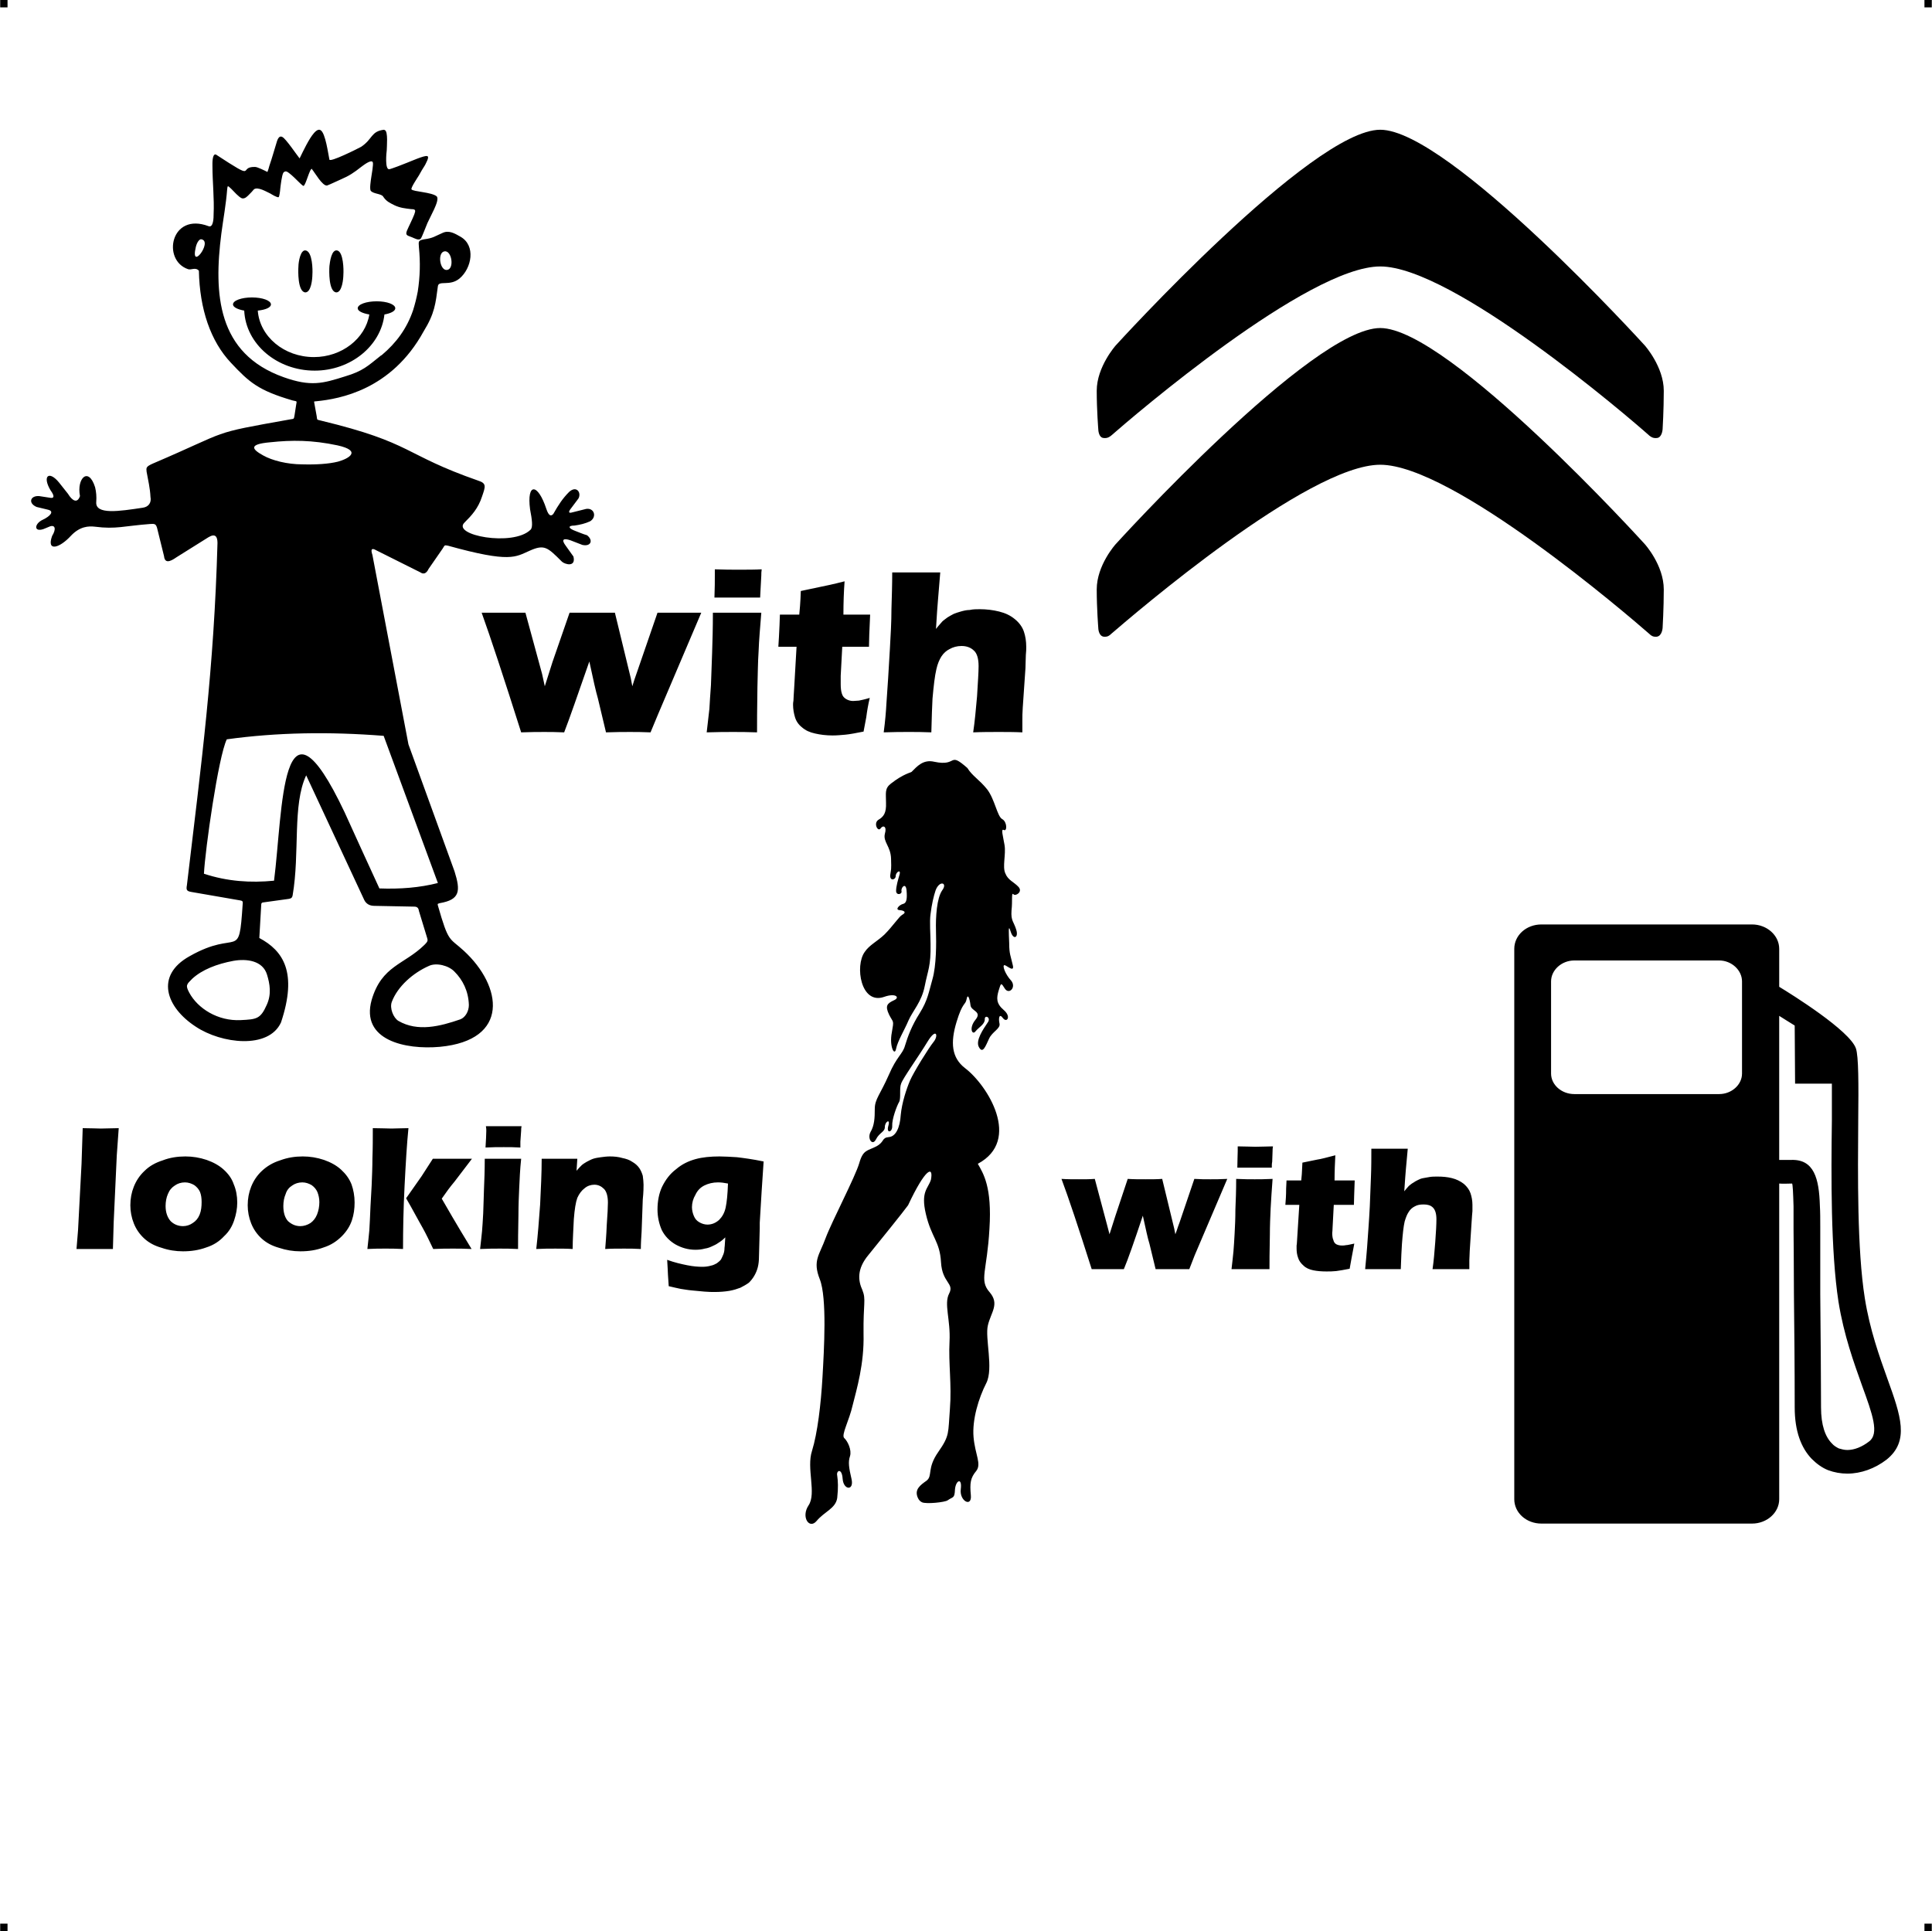 <?xml version="1.0" encoding="UTF-8"?> <!-- Creator: CorelDRAW X7 --> <?xml-stylesheet href="baiat-masina-caut-fata-benzina-citroen.css" type="text/css"?> <svg xmlns="http://www.w3.org/2000/svg" xmlns:xlink="http://www.w3.org/1999/xlink" xml:space="preserve" width="4.994in" height="4.993in" version="1.1" style="shape-rendering:geometricPrecision; text-rendering:geometricPrecision; image-rendering:optimizeQuality; fill-rule:evenodd; clip-rule:evenodd" viewBox="0 0 4987 4987"> <g id="Layer_x0020_1">  <g id="_816869680"> <rect class="fil0" width="18.947" height="19.054"></rect> <rect class="fil0" x="4968" width="18.947" height="19.054"></rect> <rect class="fil0" y="4967" width="18.947" height="19.054"></rect> <rect class="fil0" x="4968" y="4967" width="18.947" height="19.054"></rect> </g> <g id="_816867600"> <path class="fil1" d="M3563 688c187,0 639,387 695,437 4,3 9,7 19,6 14,-1 15,-23 15,-23 0,0 3,-49 3,-99 0,-62 -49,-117 -49,-117 0,0 -506,-557 -683,-557 -177,0 -683,557 -683,557 0,0 -49,55 -49,117 0,50 4,99 4,99 0,0 0,22 14,23 10,1 15,-3 19,-6 57,-50 508,-437 695,-437zm0 512c187,0 639,388 695,437 4,4 9,8 19,7 14,-2 15,-23 15,-23 0,0 3,-50 3,-99 0,-63 -49,-117 -49,-117 0,0 -506,-558 -683,-558 -177,0 -683,558 -683,558 0,0 -49,54 -49,117 0,49 4,99 4,99 0,0 0,21 14,23 10,1 15,-3 19,-7 57,-49 508,-437 695,-437z"></path> <path class="fil1" d="M983 918c-34,27 -46,40 -93,54 -57,18 -88,27 -158,2 -172,-61 -181,-215 -161,-371 5,-38 12,-75 15,-114 1,-12 2,-9 11,-1 6,6 19,21 27,24 8,2 14,-5 19,-10 4,-4 8,-8 12,-13 10,-8 34,7 43,11 3,2 18,11 21,9 2,-2 4,-18 4,-21 1,-9 4,-35 8,-42 5,-6 10,-3 15,1 8,6 18,16 25,23 1,1 10,10 12,10 6,-1 16,-46 22,-44l0 1c7,8 27,44 39,42 6,-2 29,-13 36,-16 21,-9 33,-17 52,-32 3,-2 26,-21 30,-12 2,5 -3,32 -4,39 -1,7 -5,31 -1,35 7,8 28,7 32,15 8,12 17,16 29,22 15,7 27,8 43,10 12,0 12,3 8,14 -6,15 -13,28 -19,42 -5,13 3,12 14,17 5,2 17,9 22,3 4,-6 13,-31 17,-40 6,-12 11,-23 17,-35 3,-7 13,-27 7,-34 -13,-11 -61,-12 -65,-18 -3,-3 16,-31 19,-36 5,-9 10,-18 16,-27 1,-3 13,-22 5,-23 -7,-2 -43,14 -51,17 -7,3 -43,17 -47,17 -11,0 -7,-42 -6,-49 0,-8 4,-49 -5,-52l-2 -1c-34,4 -29,24 -59,44 -9,5 -81,41 -82,33 -3,-13 -10,-69 -23,-76 -13,-8 -33,32 -37,39 -6,12 -12,23 -17,34 -8,-10 -35,-50 -44,-55 -10,-6 -14,9 -16,16 -6,19 -11,38 -18,58 -1,5 -3,10 -5,16 -8,-4 -26,-13 -32,-13 -46,-1 9,40 -101,-32 -10,-3 -9,24 -9,29 0,42 5,84 3,126 0,6 0,35 -13,30 -98,-37 -121,88 -53,111 8,3 19,-6 28,4 2,99 30,182 83,238 47,50 70,71 159,97 12,3 11,0 9,12l-4 26c-2,11 -1,9 -12,11 -213,38 -148,26 -354,114 -18,8 -17,11 -16,21 4,22 9,43 10,65 3,15 -5,26 -20,28 -60,9 -123,19 -120,-15 1,-13 0,-26 -3,-38 -17,-54 -48,-23 -39,23 -7,20 -20,12 -31,-6l-23 -29c-26,-32 -44,-17 -22,20 11,15 10,22 -3,19l-26 -4c-23,-2 -30,18 -7,28l29 7c18,4 6,17 -13,26 -22,10 -24,33 2,24l17 -7c13,-4 16,7 5,25 -15,42 20,31 49,-1 23,-24 45,-25 62,-23 54,7 75,-2 142,-7 12,-1 15,0 18,10l18 73c2,19 15,15 32,3l83 -52c17,-10 23,-2 23,15 -9,326 -41,564 -79,884 -2,11 -1,15 11,17l127 22c6,1 7,3 6,10 -10,150 -10,62 -137,134 -90,50 -61,132 16,182 66,44 188,59 220,-11 43,-129 6,-185 -56,-218l5 -87c0,-3 2,-5 6,-5l65 -9c6,-1 9,-3 10,-9 19,-111 -1,-233 35,-310l150 322c5,10 14,15 26,15l103 2c7,0 11,3 12,11l18 59c5,18 8,17 -4,29 -52,51 -110,53 -136,142 -29,104 87,129 176,121 181,-17 162,-156 62,-248 -38,-35 -39,-19 -67,-117 -1,-5 -1,-4 5,-6 52,-9 54,-31 38,-82l-119 -328 -93 -489c-5,-15 -2,-19 10,-12l114 57c7,5 15,4 21,-9l36 -52c6,-9 4,-10 14,-8 162,45 174,29 211,13 38,-17 46,-9 83,28 7,7 37,16 30,-13l-20 -28c-12,-16 -6,-20 12,-14l31 12c22,5 29,-12 12,-25 -11,-3 -24,-9 -30,-11 -19,-7 -20,-14 -2,-14 14,-2 27,-5 40,-11 18,-11 11,-35 -10,-32l-36 9c-10,3 -11,-1 -2,-12l18 -24c8,-15 -5,-34 -24,-17 -17,17 -28,34 -41,57 -6,7 -12,5 -18,-13 -22,-67 -51,-68 -42,1 5,26 8,47 1,53 -45,44 -205,14 -170,-19 18,-18 35,-36 45,-67 9,-26 12,-34 -10,-41 -195,-68 -166,-97 -406,-155 -12,-3 -9,-1 -11,-12l-6 -33c-1,-6 -1,-4 6,-5 59,-6 193,-29 276,-180 29,-47 31,-72 37,-117 2,-16 31,1 56,-20 31,-26 43,-85 2,-108 -14,-8 -29,-17 -45,-10 -21,9 -25,14 -49,17 -15,3 -14,5 -13,20 4,40 3,76 -3,115 -3,16 -7,32 -12,48 -16,47 -43,84 -81,116l-2 1zm739 2335c19,7 37,11 52,14 15,3 28,4 39,4 8,0 15,-1 22,-3 6,-1 11,-4 15,-6 4,-3 8,-6 11,-10 2,-4 4,-8 6,-13 2,-5 3,-11 3,-17 1,-6 1,-15 2,-27 -6,6 -11,10 -16,13 -4,3 -9,6 -16,9 -6,3 -13,6 -21,7 -7,2 -15,3 -24,3 -19,0 -36,-5 -52,-14 -15,-9 -27,-21 -35,-37 -7,-16 -11,-34 -11,-53 0,-22 4,-42 12,-59 9,-18 20,-33 36,-45 15,-13 32,-21 50,-26 18,-5 39,-7 62,-7 13,0 28,1 45,2 17,2 40,5 69,11l-5 75 -5 83c0,6 0,10 0,14l-2 74c0,10 -1,19 -3,27 -2,8 -5,15 -9,22 -4,7 -9,13 -14,18 -7,5 -14,9 -22,13 -8,3 -17,6 -28,8 -12,2 -25,3 -38,3 -7,0 -16,0 -27,-1 -10,-1 -21,-2 -32,-3 -12,-1 -21,-3 -29,-4 -9,-2 -19,-4 -31,-7l-2 -30c0,-6 -1,-19 -2,-38zm157 -197c-10,-2 -18,-3 -26,-3 -13,0 -25,3 -35,8 -10,5 -18,13 -23,24 -6,10 -9,21 -9,32 0,8 2,16 5,23 3,7 7,12 14,16 7,4 14,6 21,6 11,0 21,-4 30,-12 8,-8 14,-18 17,-32 3,-14 5,-34 6,-62zm-495 169c4,-35 7,-73 10,-115 2,-42 4,-81 4,-118 18,0 34,0 47,0 16,0 31,0 45,0l-2 31c5,-6 9,-10 13,-14 3,-3 8,-6 13,-9 6,-3 11,-6 17,-8 6,-2 13,-3 20,-4 8,-1 15,-2 23,-2 11,0 22,1 32,4 10,2 19,5 26,10 7,4 13,9 18,16 4,6 7,13 9,20 1,8 2,16 2,23 0,6 0,19 -2,38l-3 83c-1,16 -2,31 -2,45 -15,-1 -29,-1 -43,-1 -18,0 -34,0 -49,1 1,-14 3,-35 4,-62 2,-27 3,-47 3,-58 0,-17 -4,-29 -10,-35 -7,-7 -15,-11 -25,-11 -9,0 -18,3 -25,9 -8,6 -14,14 -19,25 -4,11 -7,29 -9,55 -1,25 -3,51 -3,77 -15,-1 -30,-1 -45,-1 -15,0 -31,0 -49,1zm-131 -262c1,-18 2,-33 2,-43 0,-3 0,-7 -1,-12 19,0 34,0 47,0 17,0 32,0 45,0 -1,4 -1,8 -1,11l-2 29c0,4 0,9 0,15 -15,-1 -29,-1 -43,-1 -15,0 -30,0 -47,1zm-14 262c2,-19 4,-34 5,-46 1,-12 2,-27 3,-46 1,-19 1,-40 2,-62 1,-23 2,-49 2,-79 20,0 36,0 47,0 11,0 27,0 47,0 -3,28 -4,54 -5,75 -1,22 -2,45 -2,70 -1,43 -1,72 -1,88 -18,-1 -34,-1 -47,-1 -13,0 -30,0 -51,1zm-291 0c2,-20 4,-35 5,-48 1,-16 2,-37 3,-62l3 -54c1,-25 2,-48 2,-70 1,-27 1,-53 1,-78 21,0 37,1 48,1 12,0 27,-1 44,-1 -4,40 -7,90 -10,149 -3,59 -4,113 -4,163 -18,-1 -33,-1 -45,-1 -14,0 -30,0 -47,1zm100 -131l40 -57 29 -45c21,0 37,0 48,0 15,0 33,0 53,0l-45 59c-11,13 -22,28 -33,44 11,19 36,63 77,130 -18,-1 -34,-1 -48,-1 -15,0 -32,0 -51,1l-14 -29c-5,-10 -9,-18 -13,-25 -1,-2 -12,-21 -31,-56l-12 -21zm-267 -108c19,0 37,3 55,9 17,6 32,14 44,25 12,11 21,23 27,38 5,14 8,30 8,47 0,16 -2,31 -7,46 -5,15 -14,29 -26,41 -13,13 -28,23 -47,29 -19,7 -38,10 -60,10 -19,0 -37,-3 -55,-9 -18,-5 -33,-13 -45,-24 -12,-11 -21,-24 -27,-39 -6,-15 -9,-31 -9,-47 0,-17 3,-33 9,-48 6,-15 15,-29 28,-41 13,-12 28,-21 47,-27 19,-7 38,-10 58,-10zm-1 67c-10,0 -19,3 -26,8 -8,5 -14,12 -17,22 -4,9 -6,20 -6,31 0,17 4,30 12,39 9,8 19,13 32,13 9,0 18,-3 26,-8 7,-5 13,-12 17,-22 4,-10 6,-21 6,-32 0,-10 -2,-18 -5,-26 -3,-7 -8,-13 -15,-18 -7,-4 -15,-7 -24,-7zm-302 -67c19,0 37,3 55,9 17,6 32,14 44,25 12,11 21,23 26,38 6,14 9,30 9,47 0,16 -3,31 -8,46 -5,15 -13,29 -26,41 -12,13 -27,23 -46,29 -19,7 -39,10 -60,10 -19,0 -38,-3 -55,-9 -18,-5 -33,-13 -45,-24 -12,-11 -21,-24 -27,-39 -6,-15 -9,-31 -9,-47 0,-17 3,-33 9,-48 6,-15 15,-29 28,-41 12,-12 28,-21 47,-27 18,-7 38,-10 58,-10zm-1 67c-10,0 -19,3 -26,8 -8,5 -14,12 -18,22 -4,9 -6,20 -6,31 0,17 5,30 13,39 8,8 19,13 32,13 9,0 18,-3 25,-8 8,-5 14,-12 18,-22 4,-10 5,-21 5,-32 0,-10 -1,-18 -4,-26 -3,-7 -8,-13 -15,-18 -7,-4 -15,-7 -24,-7zm-280 172l4 -49 9 -171 3 -92c21,0 37,1 47,1 14,0 29,-1 46,-1l-5 70 -8 173 -2 69c-16,0 -31,0 -44,0l-50 0zm3327 52c2,-22 4,-41 5,-56 2,-30 5,-66 7,-106 1,-27 2,-53 3,-77 1,-25 1,-49 1,-72 19,0 35,0 47,0 17,0 32,0 47,0l-5 55c-1,9 -2,28 -4,55 5,-6 9,-11 12,-14 4,-3 7,-6 11,-8 4,-3 8,-5 12,-7 4,-2 8,-4 14,-5 5,-1 11,-2 17,-3 6,-1 13,-1 20,-1 13,0 25,1 37,4 12,3 22,8 31,15 8,7 14,15 17,24 3,9 5,19 5,30 0,4 0,9 0,16 -1,7 -1,15 -2,26l-5 77c0,9 -1,17 -1,24 0,6 0,14 0,23 -16,0 -31,0 -45,0 -17,0 -33,0 -50,0 3,-20 5,-43 7,-70 2,-26 3,-46 3,-59 0,-14 -3,-24 -9,-30 -6,-6 -14,-8 -24,-8 -9,0 -16,1 -23,5 -6,3 -12,8 -16,15 -4,6 -7,14 -10,24 -3,13 -5,32 -7,58 -1,14 -2,36 -3,65 -15,0 -30,0 -43,0 -14,0 -30,0 -49,0zm-28 -66c-2,12 -5,25 -7,37l-5 28c-15,3 -27,5 -35,6 -9,1 -17,1 -25,1 -13,0 -24,-1 -34,-3 -10,-2 -19,-6 -25,-12 -7,-6 -12,-13 -14,-20 -3,-8 -4,-16 -4,-24 0,-2 0,-5 0,-8 1,-4 1,-13 2,-26l5 -79 -36 0c1,-11 2,-25 2,-42l1 -21 38 0c1,-7 2,-22 3,-46l39 -8c8,-1 23,-5 46,-11 -1,20 -2,42 -2,65l52 0c-1,31 -2,52 -2,63l-52 0 -3 57c0,8 -1,14 -1,16 0,7 1,14 3,18 1,5 4,9 8,11 4,2 9,3 14,3 3,0 7,0 11,-1 4,0 11,-2 21,-4zm-302 -196c0,-18 1,-32 1,-43 0,-3 0,-7 0,-12 18,0 33,1 46,1 17,0 32,-1 45,-1 -1,5 -1,9 -1,12l-1 28c-1,4 -1,9 -1,15 -15,0 -29,0 -43,0 -14,0 -30,0 -46,0zm-15 262c2,-18 4,-34 5,-46 1,-12 2,-27 3,-46 1,-18 2,-39 2,-62 1,-23 2,-49 2,-79 20,1 36,1 48,1 10,0 26,0 46,-1 -2,29 -4,54 -5,76 -1,22 -2,45 -2,69 -1,43 -1,73 -1,88 -18,0 -34,0 -47,0 -13,0 -30,0 -51,0zm-361 0c-34,-107 -60,-185 -78,-233 15,1 30,1 45,1 14,0 28,0 41,-1l32 120 6 23 15 -47 32 -96c15,1 30,1 46,1 16,0 30,0 43,-1l31 128 3 15 4 -11c1,-3 3,-10 7,-20l38 -112c15,1 29,1 42,1 11,0 25,0 43,-1l-84 197 -14 36c-16,0 -30,0 -40,0 -13,0 -28,0 -47,0l-16 -66c-4,-12 -9,-36 -17,-72 -22,66 -38,112 -49,138 -16,0 -29,0 -39,0 -11,0 -26,0 -44,0zm-537 -1386c4,-30 6,-55 7,-74 3,-41 6,-88 9,-142 2,-35 4,-69 4,-102 1,-33 2,-65 2,-95 25,0 46,0 62,0 22,0 43,0 62,0l-6 73c-1,12 -3,37 -5,73 6,-8 12,-14 16,-19 4,-4 9,-7 14,-11 5,-3 10,-6 16,-9 5,-2 11,-4 18,-6 7,-2 15,-4 23,-4 9,-2 17,-2 26,-2 17,0 34,2 50,6 16,4 29,10 41,20 11,9 19,20 23,32 4,12 6,25 6,39 0,5 0,13 -1,21 0,9 -1,21 -1,34l-7 102c-1,13 -1,24 -1,32 0,9 0,19 0,32 -21,-1 -42,-1 -61,-1 -21,0 -43,0 -66,1 4,-27 7,-58 10,-93 2,-35 4,-61 4,-78 0,-19 -4,-33 -12,-40 -8,-8 -19,-12 -32,-12 -12,0 -22,3 -31,8 -8,4 -15,10 -21,19 -5,8 -10,19 -13,33 -4,17 -7,42 -10,76 -1,18 -2,47 -3,87 -21,-1 -40,-1 -58,-1 -18,0 -39,0 -65,1zm-36 -89c-4,17 -7,34 -9,50l-7 37c-20,4 -36,7 -47,8 -11,1 -22,2 -33,2 -17,0 -32,-2 -45,-5 -14,-3 -25,-8 -34,-16 -9,-7 -15,-16 -18,-26 -3,-10 -5,-21 -5,-32 0,-3 0,-6 1,-11 0,-5 1,-17 2,-35l6 -104 -47 0c1,-14 2,-33 3,-55l1 -28 50 0c1,-10 3,-30 4,-61l52 -11c10,-2 30,-6 61,-14 -2,27 -3,55 -3,86l69 0c-2,41 -3,69 -3,83l-69 0 -4 75c0,12 0,19 0,22 0,10 1,18 3,24 2,7 6,11 11,14 5,3 11,5 18,5 5,0 10,-1 15,-1 5,-1 15,-3 28,-7zm-401 -259c1,-24 1,-43 1,-57 0,-4 0,-9 0,-16 24,1 45,1 61,1 23,0 43,0 60,-1 -1,6 -1,12 -1,16l-2 37c0,6 -1,13 -1,20 -19,0 -39,0 -57,0 -19,0 -39,0 -61,0zm-20 348c3,-25 5,-45 7,-61 1,-16 2,-36 4,-61 1,-25 2,-53 3,-83 1,-30 2,-65 2,-104 27,0 48,0 63,0 15,0 35,0 62,0 -3,38 -6,71 -7,100 -2,29 -2,60 -3,92 -1,57 -1,96 -1,117 -24,-1 -45,-1 -62,-1 -17,0 -40,0 -68,1zm-479 0c-45,-142 -79,-245 -102,-309 20,0 39,0 59,0 19,0 37,0 54,0l43 158 7 32 20 -63 44 -127c19,0 39,0 60,0 21,0 40,0 57,0l41 169 4 21 5 -16c1,-3 4,-12 9,-26l51 -148c20,0 38,0 55,0 15,0 34,0 58,0l-111 261 -20 48c-21,-1 -38,-1 -53,-1 -16,0 -37,0 -62,1l-21 -88c-5,-17 -12,-48 -22,-95 -30,86 -51,147 -65,183 -21,-1 -38,-1 -51,-1 -16,0 -35,0 -60,1zm2634 496l544 0c38,0 70,28 70,63l0 98c33,20 182,113 198,159 7,20 7,92 6,186 -1,141 -3,333 17,459 13,82 38,151 58,207 35,97 58,162 -2,210 -30,23 -66,36 -101,36 -17,0 -34,-3 -50,-9 -15,-6 -29,-16 -42,-29 -27,-28 -44,-71 -44,-133 0,-104 -1,-205 -2,-292 0,-81 -1,-152 -1,-168l0 0 0 -7c0,-18 0,-36 0,-52 -1,-34 -2,-59 -4,-59 -11,0 -22,1 -33,0l0 815c0,35 -32,63 -70,63l-544 0c-39,0 -70,-28 -70,-63l0 -1421c0,-35 31,-63 70,-63zm654 261l1 150 95 0c0,26 0,59 0,95 -2,143 -3,338 17,468 14,87 40,158 61,217 27,74 45,124 18,144 -18,14 -38,22 -56,22 -8,0 -15,-2 -22,-4 -6,-3 -13,-7 -18,-13 -17,-17 -28,-47 -28,-93 0,-66 -1,-188 -2,-293 0,-60 0,-113 0,-167l0 0 0 -7c0,-19 0,-37 -1,-54 -2,-70 -15,-120 -74,-118 -10,0 -21,0 -31,0l0 -372c12,8 26,16 40,25zm-569 -168l374 0c32,0 59,25 59,54l0 238c0,29 -27,53 -59,53l-374 0c-33,0 -60,-24 -60,-53l0 -238c0,-29 27,-54 60,-54zm-1618 1394c14,-10 18,-4 19,-28 2,-24 19,-32 15,-1 -4,31 29,48 26,16 -3,-32 -1,-45 14,-63 14,-18 -3,-42 -7,-87 -4,-45 13,-101 33,-140 19,-38 -4,-116 4,-149 8,-34 31,-55 4,-86 -27,-31 -6,-54 0,-163 7,-109 -16,-143 -30,-168 114,-61 25,-203 -33,-247 -35,-27 -38,-66 -22,-119 16,-53 23,-43 26,-59 3,-16 8,-2 10,15 1,16 31,16 13,38 -18,22 -8,41 0,30 9,-11 24,-18 24,-31 -1,-13 18,-5 7,9 -10,15 -32,46 -22,63 10,18 17,-3 26,-22 8,-18 30,-26 27,-39 -3,-13 -1,-28 9,-14 10,13 22,-4 2,-21 -20,-17 -19,-31 -13,-51 6,-20 6,-20 16,-4 11,16 30,-4 16,-21 -15,-16 -24,-40 -17,-40 6,1 27,21 21,-1 -5,-23 -9,-27 -9,-56 -1,-28 -3,-52 4,-29 7,22 21,15 14,-6 -6,-20 -14,-22 -12,-49 3,-26 -1,-48 5,-42 5,6 25,-6 13,-19 -12,-13 -27,-17 -34,-35 -8,-17 2,-49 -2,-73 -4,-24 -10,-43 -2,-39 9,5 9,-21 -4,-28 -13,-7 -19,-51 -39,-77 -20,-25 -38,-34 -51,-55 -50,-44 -24,-3 -85,-16 -29,-7 -45,12 -59,26 -2,2 -21,5 -53,30 -17,13 -13,24 -13,50 1,26 -6,36 -20,44 -13,9 -1,32 6,22 6,-9 17,-6 11,14 -5,21 15,32 16,64 1,31 0,26 -2,42 -2,17 14,13 14,3 0,-10 14,-19 10,-4 -4,14 -9,30 -9,43 1,12 16,8 14,0 -2,-9 11,-24 13,-2 2,22 0,33 -9,35 -9,2 -22,15 -9,16 13,1 18,6 7,12 -8,4 -24,29 -46,51 -19,18 -39,27 -51,45 -26,36 -10,137 50,116 31,-11 42,2 25,9 -17,8 -23,14 -12,37 11,22 13,12 7,46 -7,35 7,63 11,42 4,-20 22,-49 32,-73 11,-25 34,-48 42,-89 8,-41 16,-51 15,-108 0,-25 -3,-58 0,-78 3,-25 8,-46 13,-61 10,-27 32,-20 17,0 -14,20 -17,69 -16,103 1,34 1,91 -9,126 -10,35 -12,54 -33,88 -21,33 -31,61 -38,84 -6,22 -21,27 -42,76 -22,50 -36,62 -36,87 0,24 -1,43 -11,60 -9,17 5,37 14,19 9,-18 23,-19 23,-32 0,-14 15,-23 9,-3 -6,21 11,17 10,0 -1,-17 12,-52 18,-62 5,-10 0,-35 5,-47 4,-13 45,-70 68,-108 23,-38 29,-16 16,0 -13,16 -52,79 -61,100 -9,21 -21,57 -24,89 -2,33 -13,56 -31,57 -19,2 -10,12 -32,24 -23,12 -34,8 -44,43 -10,35 -71,151 -87,194 -16,44 -34,58 -15,106 19,48 11,183 7,253 -4,70 -13,145 -27,190 -15,45 12,110 -9,141 -20,30 2,63 21,40 20,-24 49,-32 53,-59 3,-27 2,-44 0,-58 -3,-13 12,-21 14,8 2,30 30,32 23,1 -7,-30 -9,-44 -4,-59 5,-16 -6,-39 -15,-47 -8,-8 13,-45 22,-85 10,-40 30,-106 28,-184 -1,-79 7,-88 -3,-113 -11,-24 -15,-54 16,-91 30,-37 89,-110 102,-128 45,-96 66,-103 59,-66 -7,23 -27,30 -13,89 14,60 36,70 39,124 3,54 35,54 21,81 -14,27 4,67 1,124 -3,56 6,111 1,174 -5,63 0,68 -30,111 -30,43 -14,61 -30,74 -17,12 -32,23 -23,44 3,7 7,10 11,12 11,5 59,0 66,-5zm-1579 -3119c-19,-3 -18,-55 -17,-68 1,-9 5,-45 21,-40 15,5 16,49 15,62 0,10 -3,47 -19,46zm-80 0c-19,-3 -18,-55 -17,-68 0,-9 5,-45 20,-40 16,5 17,49 16,62 0,11 -3,47 -19,46zm205 57c-9,81 -87,145 -180,145 -98,0 -178,-69 -182,-155 -17,-3 -29,-9 -29,-16 0,-10 22,-18 49,-18 27,0 49,8 49,18 0,8 -14,14 -34,16 5,67 68,120 145,120 72,0 133,-48 143,-110 -18,-3 -30,-9 -30,-16 0,-10 22,-18 49,-18 27,0 48,8 48,18 0,7 -11,13 -28,16zm-121 338c63,14 30,34 1,42 -24,6 -57,8 -92,7 -39,0 -78,-10 -101,-23 -29,-16 -39,-29 18,-34 56,-6 108,-6 174,8zm276 -501c19,-3 26,45 7,48 -19,3 -26,-45 -7,-48zm-627 -31c29,6 -30,84 -15,20 3,-13 10,-22 15,-20zm508 2018c50,29 108,14 160,-4 13,-5 22,-21 22,-37 -1,-36 -16,-65 -37,-86 -15,-16 -47,-24 -66,-15 -41,18 -81,53 -96,93 -6,16 4,41 17,49zm-540 -73c22,41 74,74 133,71 41,-2 51,-3 67,-39 13,-28 8,-55 1,-78 -11,-37 -53,-42 -87,-36 -43,8 -81,23 -106,46 -15,15 -18,17 -8,36zm38 -307c60,20 121,24 181,18 23,-179 17,-525 182,-177 30,66 60,132 90,197 54,2 104,-2 151,-14l-140 -380c-140,-11 -275,-9 -405,9 -22,45 -56,286 -59,347z"></path> </g> </g> </svg> 
